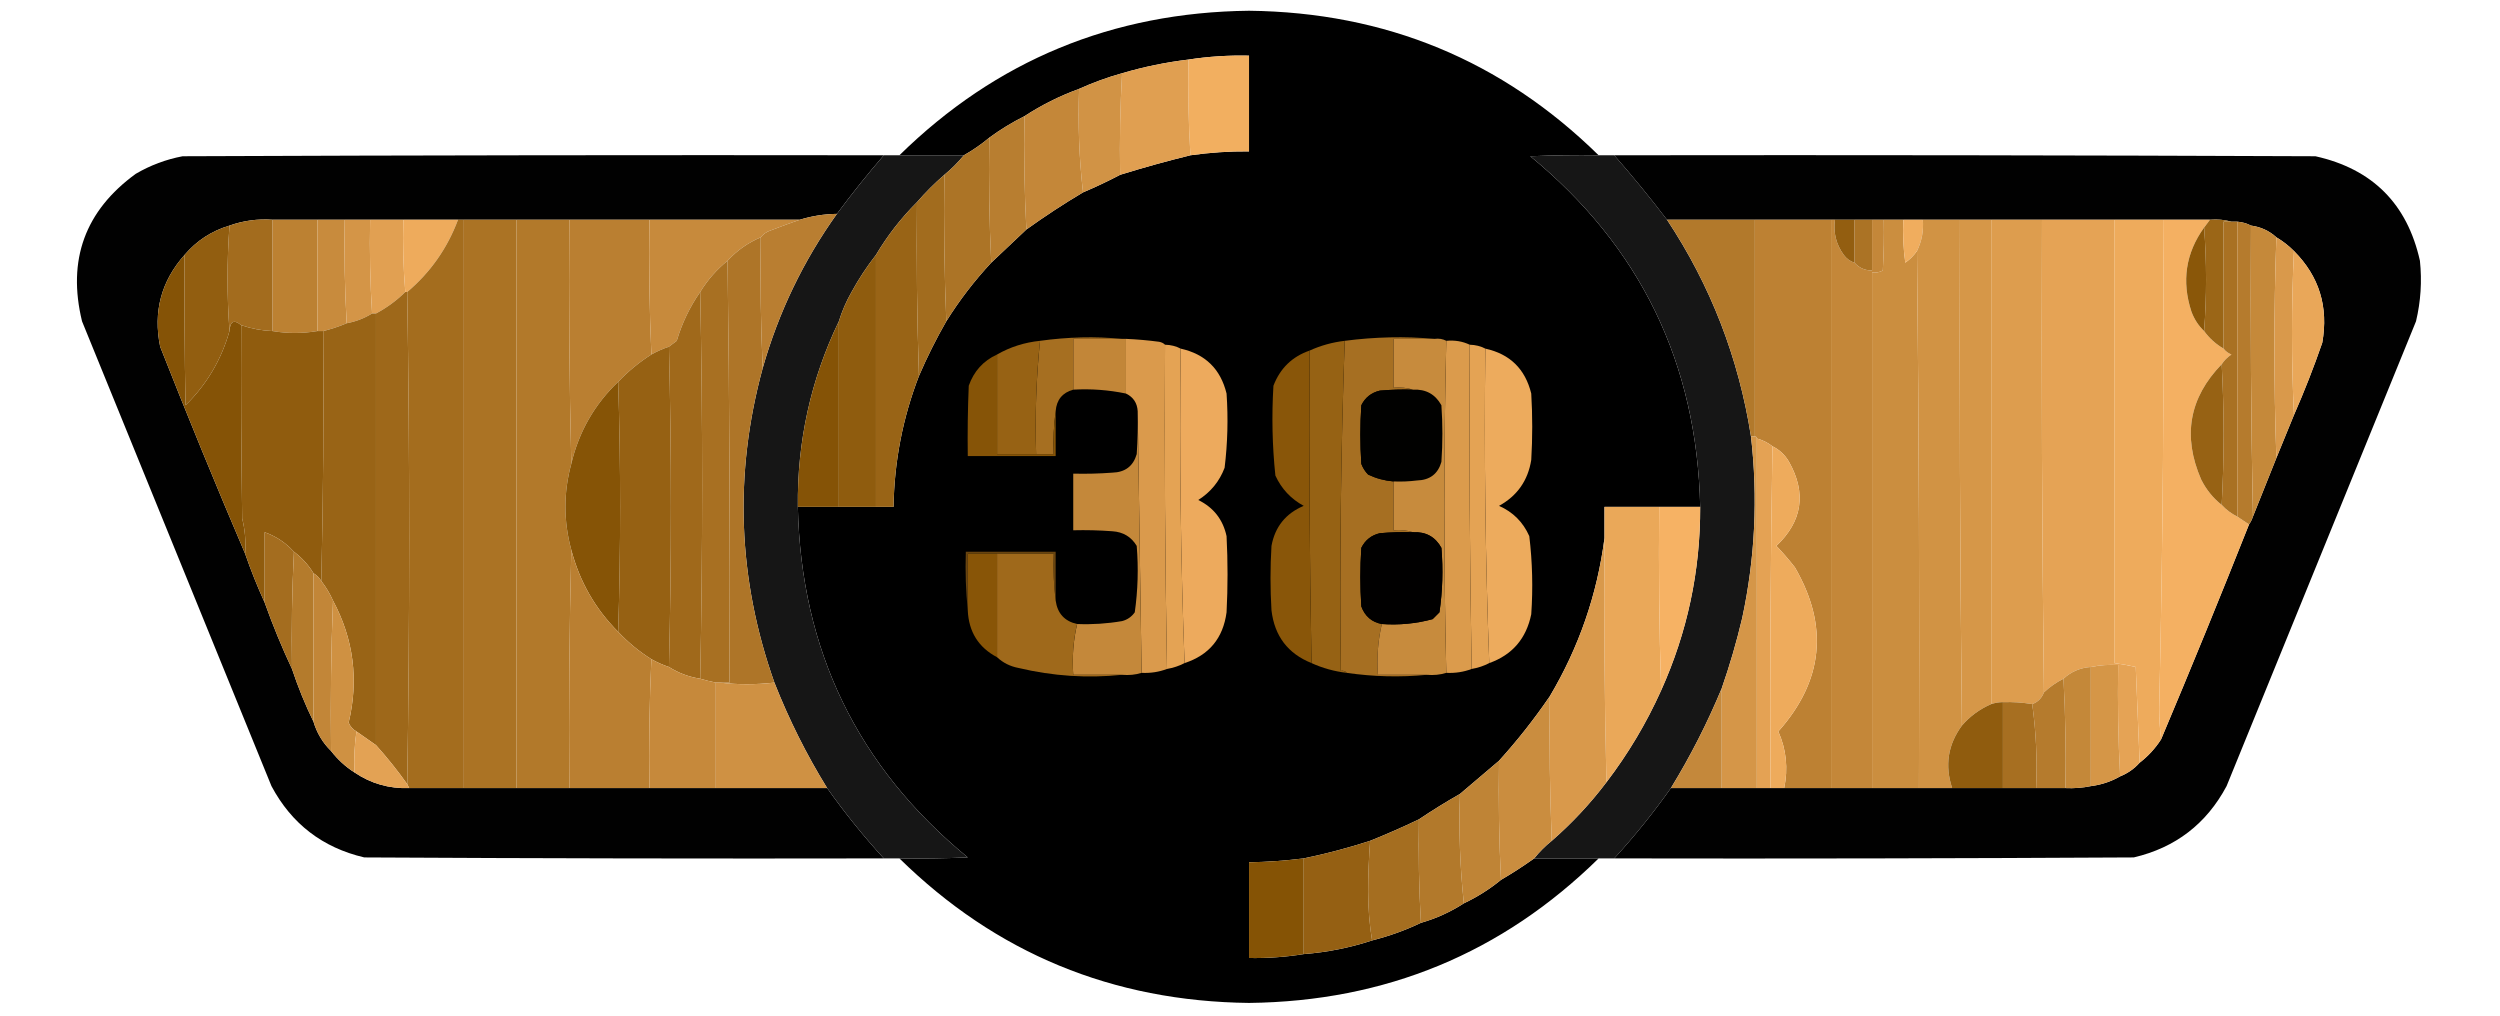 <?xml version="1.0" encoding="UTF-8"?>
<!DOCTYPE svg PUBLIC "-//W3C//DTD SVG 1.1//EN" "http://www.w3.org/Graphics/SVG/1.1/DTD/svg11.dtd">
<svg xmlns="http://www.w3.org/2000/svg" version="1.1" width="1280px" height="520px" style="shape-rendering:geometricPrecision; text-rendering:geometricPrecision; image-rendering:optimizeQuality; fill-rule:evenodd; clip-rule:evenodd" xmlns:xlink="http://www.w3.org/1999/xlink">
<g><path style="opacity:0.997" fill="#000000" d="M 818.5,79.5 C 806.829,79.334 795.162,79.5 783.5,80C 839.892,126.291 868.892,186.124 870.5,259.5C 863.5,259.5 856.5,259.5 849.5,259.5C 840.167,259.5 830.833,259.5 821.5,259.5C 821.5,264.833 821.5,270.167 821.5,275.5C 817.77,304.355 808.436,331.355 793.5,356.5C 785.626,368.05 776.96,379.05 767.5,389.5C 760.808,395.196 754.142,400.863 747.5,406.5C 740.324,410.586 733.324,414.919 726.5,419.5C 718.28,423.444 709.946,427.111 701.5,430.5C 690.335,434.125 679.002,437.125 667.5,439.5C 658.205,440.662 648.872,441.328 639.5,441.5C 639.5,457.833 639.5,474.167 639.5,490.5C 648.906,490.662 658.239,489.996 667.5,488.5C 679.567,487.553 691.234,485.22 702.5,481.5C 711.224,479.292 719.557,476.292 727.5,472.5C 735.367,470.231 742.701,466.898 749.5,462.5C 756.376,459.236 762.71,455.236 768.5,450.5C 774.337,447.082 780.004,443.416 785.5,439.5C 796.5,439.5 807.5,439.5 818.5,439.5C 769.05,488.035 709.383,512.701 639.5,513.5C 569.617,512.701 509.95,488.035 460.5,439.5C 472.171,439.667 483.838,439.5 495.5,439C 439.099,392.692 410.099,332.858 408.5,259.5C 415.5,259.5 422.5,259.5 429.5,259.5C 435.833,259.5 442.167,259.5 448.5,259.5C 451.5,259.5 454.5,259.5 457.5,259.5C 457.867,236.335 462.2,214.002 470.5,192.5C 474.639,182.888 479.306,173.554 484.5,164.5C 491.197,153.779 498.864,143.779 507.5,134.5C 513.474,128.861 519.474,123.195 525.5,117.5C 534.919,110.74 544.586,104.407 554.5,98.5C 561.024,95.737 567.357,92.737 573.5,89.5C 585.515,85.773 597.515,82.439 609.5,79.5C 619.437,78.087 629.437,77.421 639.5,77.5C 639.5,61.167 639.5,44.833 639.5,28.5C 629.097,28.258 618.764,28.925 608.5,30.5C 596.961,31.885 585.628,34.218 574.5,37.5C 566.946,39.613 559.613,42.279 552.5,45.5C 542.57,49.132 533.237,53.798 524.5,59.5C 518.194,62.654 512.194,66.32 506.5,70.5C 502.424,73.915 498.091,76.915 493.5,79.5C 482.5,79.5 471.5,79.5 460.5,79.5C 509.95,30.965 569.617,6.299 639.5,5.5C 709.383,6.299 769.05,30.965 818.5,79.5 Z"/></g>
<g><path style="opacity:1" fill="#f2af60" d="M 609.5,79.5 C 608.504,63.342 608.17,47.008 608.5,30.5C 618.764,28.925 629.097,28.258 639.5,28.5C 639.5,44.833 639.5,61.167 639.5,77.5C 629.437,77.421 619.437,78.087 609.5,79.5 Z"/></g>
<g><path style="opacity:1" fill="#e09f51" d="M 608.5,30.5 C 608.17,47.008 608.504,63.342 609.5,79.5C 597.515,82.439 585.515,85.773 573.5,89.5C 573.181,72.09 573.515,54.756 574.5,37.5C 585.628,34.218 596.961,31.885 608.5,30.5 Z"/></g>
<g><path style="opacity:1" fill="#d19345" d="M 574.5,37.5 C 573.515,54.756 573.181,72.09 573.5,89.5C 567.357,92.737 561.024,95.737 554.5,98.5C 552.514,81.198 551.847,63.532 552.5,45.5C 559.613,42.279 566.946,39.613 574.5,37.5 Z"/></g>
<g><path style="opacity:1" fill="#c48739" d="M 552.5,45.5 C 551.847,63.532 552.514,81.198 554.5,98.5C 544.586,104.407 534.919,110.74 525.5,117.5C 524.503,98.341 524.17,79.007 524.5,59.5C 533.237,53.798 542.57,49.132 552.5,45.5 Z"/></g>
<g><path style="opacity:1" fill="#b87e30" d="M 524.5,59.5 C 524.17,79.007 524.503,98.341 525.5,117.5C 519.474,123.195 513.474,128.861 507.5,134.5C 506.503,113.34 506.169,92.007 506.5,70.5C 512.194,66.32 518.194,62.654 524.5,59.5 Z"/></g>
<g><path style="opacity:0.994" fill="#000000" d="M 452.5,79.5 C 444.12,89.211 436.12,99.211 428.5,109.5C 422.014,109.598 415.68,110.598 409.5,112.5C 383.833,112.5 358.167,112.5 332.5,112.5C 318.833,112.5 305.167,112.5 291.5,112.5C 282.5,112.5 273.5,112.5 264.5,112.5C 255.5,112.5 246.5,112.5 237.5,112.5C 236.5,112.5 235.5,112.5 234.5,112.5C 225.167,112.5 215.833,112.5 206.5,112.5C 200.833,112.5 195.167,112.5 189.5,112.5C 185.167,112.5 180.833,112.5 176.5,112.5C 171.833,112.5 167.167,112.5 162.5,112.5C 154.833,112.5 147.167,112.5 139.5,112.5C 131.909,111.978 124.575,112.978 117.5,115.5C 108.321,118.251 100.655,123.251 94.5,130.5C 82.511,143.984 78.344,159.651 82,177.5C 96.038,213.135 110.538,248.468 125.5,283.5C 128.462,292.069 131.796,300.402 135.5,308.5C 139.654,320.129 144.321,331.463 149.5,342.5C 152.6,351.817 156.267,360.817 160.5,369.5C 162.246,375.338 165.246,380.338 169.5,384.5C 172.874,388.876 176.874,392.542 181.5,395.5C 189.922,401.194 199.255,403.861 209.5,403.5C 218.833,403.5 228.167,403.5 237.5,403.5C 246.5,403.5 255.5,403.5 264.5,403.5C 273.5,403.5 282.5,403.5 291.5,403.5C 305.167,403.5 318.833,403.5 332.5,403.5C 343.833,403.5 355.167,403.5 366.5,403.5C 385.5,403.5 404.5,403.5 423.5,403.5C 432.378,416.054 442.044,428.054 452.5,439.5C 363.833,439.667 275.166,439.5 186.5,439C 165.156,433.987 149.322,421.821 139,402.5C 106.667,323.167 74.333,243.833 42,164.5C 34.36,133.077 43.527,107.91 69.5,89C 76.984,84.616 84.984,81.616 93.5,80C 213.166,79.5 332.833,79.333 452.5,79.5 Z"/></g>
<g><path style="opacity:1" fill="#161616" d="M 452.5,79.5 C 455.167,79.5 457.833,79.5 460.5,79.5C 471.5,79.5 482.5,79.5 493.5,79.5C 490.473,83.194 487.14,86.527 483.5,89.5C 478.5,93.833 473.833,98.5 469.5,103.5C 461.361,111.636 454.361,120.636 448.5,130.5C 443.86,136.426 439.693,142.759 436,149.5C 433.265,154.299 431.098,159.299 429.5,164.5C 415.115,194.389 408.115,226.056 408.5,259.5C 410.099,332.858 439.099,392.692 495.5,439C 483.838,439.5 472.171,439.667 460.5,439.5C 457.833,439.5 455.167,439.5 452.5,439.5C 442.044,428.054 432.378,416.054 423.5,403.5C 412.932,386.363 403.932,368.363 396.5,349.5C 377.698,296.44 375.698,242.773 390.5,188.5C 398.643,159.884 411.309,133.551 428.5,109.5C 436.12,99.211 444.12,89.211 452.5,79.5 Z"/></g>
<g><path style="opacity:1" fill="#161616" d="M 818.5,79.5 C 821.167,79.5 823.833,79.5 826.5,79.5C 835.908,90.234 844.908,101.234 853.5,112.5C 875.881,146.296 890.214,183.296 896.5,223.5C 900.103,254.752 898.603,285.752 892,316.5C 889.118,328.7 885.618,340.7 881.5,352.5C 874.16,370.179 865.494,387.179 855.5,403.5C 846.622,416.054 836.956,428.054 826.5,439.5C 823.833,439.5 821.167,439.5 818.5,439.5C 807.5,439.5 796.5,439.5 785.5,439.5C 788.194,436.14 791.194,433.14 794.5,430.5C 804.906,421.43 814.239,411.43 822.5,400.5C 833.622,385.926 842.956,370.259 850.5,353.5C 863.93,323.688 870.597,292.354 870.5,259.5C 868.892,186.124 839.892,126.291 783.5,80C 795.162,79.5 806.829,79.334 818.5,79.5 Z"/></g>
<g><path style="opacity:0.994" fill="#000000" d="M 826.5,79.5 C 946.167,79.333 1065.83,79.5 1185.5,80C 1214.67,86.5 1232.5,104.333 1239,133.5C 1240.1,143.975 1239.43,154.308 1237,164.5C 1204.67,243.833 1172.33,323.167 1140,402.5C 1129.68,421.821 1113.84,433.987 1092.5,439C 1003.83,439.5 915.167,439.667 826.5,439.5C 836.956,428.054 846.622,416.054 855.5,403.5C 864.167,403.5 872.833,403.5 881.5,403.5C 887.5,403.5 893.5,403.5 899.5,403.5C 901.833,403.5 904.167,403.5 906.5,403.5C 908.833,403.5 911.167,403.5 913.5,403.5C 921.5,403.5 929.5,403.5 937.5,403.5C 944.5,403.5 951.5,403.5 958.5,403.5C 966.5,403.5 974.5,403.5 982.5,403.5C 988.167,403.5 993.833,403.5 999.5,403.5C 1008.17,403.5 1016.83,403.5 1025.5,403.5C 1031.17,403.5 1036.83,403.5 1042.5,403.5C 1047.5,403.5 1052.5,403.5 1057.5,403.5C 1061.9,403.706 1066.23,403.373 1070.5,402.5C 1075.92,401.804 1080.92,400.137 1085.5,397.5C 1089.39,395.938 1092.73,393.605 1095.5,390.5C 1099.88,387.126 1103.54,383.126 1106.5,378.5C 1121.89,341.999 1136.89,305.333 1151.5,268.5C 1152.34,267.329 1153.01,265.995 1153.5,264.5C 1157.5,254.504 1161.5,244.504 1165.5,234.5C 1168.5,227.167 1171.5,219.833 1174.5,212.5C 1179.82,200.393 1184.65,188.06 1189,175.5C 1192.27,157.153 1187.44,141.486 1174.5,128.5C 1171.79,125.791 1168.79,123.458 1165.5,121.5C 1161.86,118.18 1157.52,116.18 1152.5,115.5C 1150.4,114.388 1148.07,113.721 1145.5,113.5C 1144.5,113.5 1143.5,113.5 1142.5,113.5C 1139.04,112.518 1135.37,112.185 1131.5,112.5C 1123.5,112.5 1115.5,112.5 1107.5,112.5C 1099.17,112.5 1090.83,112.5 1082.5,112.5C 1070.17,112.5 1057.83,112.5 1045.5,112.5C 1036.83,112.5 1028.17,112.5 1019.5,112.5C 1014.17,112.5 1008.83,112.5 1003.5,112.5C 997.167,112.5 990.833,112.5 984.5,112.5C 981.167,112.5 977.833,112.5 974.5,112.5C 971.167,112.5 967.833,112.5 964.5,112.5C 962.5,112.5 960.5,112.5 958.5,112.5C 955.5,112.5 952.5,112.5 949.5,112.5C 946.167,112.5 942.833,112.5 939.5,112.5C 938.833,112.5 938.167,112.5 937.5,112.5C 924.5,112.5 911.5,112.5 898.5,112.5C 883.5,112.5 868.5,112.5 853.5,112.5C 844.908,101.234 835.908,90.234 826.5,79.5 Z"/></g>
<g><path style="opacity:1" fill="#ac7426" d="M 506.5,70.5 C 506.169,92.007 506.503,113.34 507.5,134.5C 498.864,143.779 491.197,153.779 484.5,164.5C 483.502,139.672 483.169,114.672 483.5,89.5C 487.14,86.527 490.473,83.194 493.5,79.5C 498.091,76.915 502.424,73.915 506.5,70.5 Z"/></g>
<g><path style="opacity:1" fill="#a26c1e" d="M 483.5,89.5 C 483.169,114.672 483.502,139.672 484.5,164.5C 479.306,173.554 474.639,182.888 470.5,192.5C 469.502,163.005 469.169,133.338 469.5,103.5C 473.833,98.5 478.5,93.833 483.5,89.5 Z"/></g>
<g><path style="opacity:1" fill="#bc8132" d="M 139.5,112.5 C 147.167,112.5 154.833,112.5 162.5,112.5C 162.5,131.5 162.5,150.5 162.5,169.5C 154.803,170.803 147.136,170.803 139.5,169.5C 139.5,150.5 139.5,131.5 139.5,112.5 Z"/></g>
<g><path style="opacity:1" fill="#c88b3d" d="M 162.5,112.5 C 167.167,112.5 171.833,112.5 176.5,112.5C 176.17,130.341 176.503,148.008 177.5,165.5C 173.697,167.125 169.697,168.458 165.5,169.5C 164.5,169.5 163.5,169.5 162.5,169.5C 162.5,150.5 162.5,131.5 162.5,112.5 Z"/></g>
<g><path style="opacity:1" fill="#d49547" d="M 176.5,112.5 C 180.833,112.5 185.167,112.5 189.5,112.5C 189.17,128.675 189.504,144.675 190.5,160.5C 186.541,162.973 182.207,164.64 177.5,165.5C 176.503,148.008 176.17,130.341 176.5,112.5 Z"/></g>
<g><path style="opacity:1" fill="#e1a052" d="M 189.5,112.5 C 195.167,112.5 200.833,112.5 206.5,112.5C 206.171,125.011 206.505,137.345 207.5,149.5C 203.033,153.9 198.033,157.566 192.5,160.5C 191.833,160.5 191.167,160.5 190.5,160.5C 189.504,144.675 189.17,128.675 189.5,112.5 Z"/></g>
<g><path style="opacity:1" fill="#eeab5c" d="M 206.5,112.5 C 215.833,112.5 225.167,112.5 234.5,112.5C 229.028,127.122 220.361,139.456 208.5,149.5C 208.167,149.5 207.833,149.5 207.5,149.5C 206.505,137.345 206.171,125.011 206.5,112.5 Z"/></g>
<g><path style="opacity:1" fill="#ab7324" d="M 237.5,112.5 C 246.5,112.5 255.5,112.5 264.5,112.5C 264.5,209.5 264.5,306.5 264.5,403.5C 255.5,403.5 246.5,403.5 237.5,403.5C 237.5,306.5 237.5,209.5 237.5,112.5 Z"/></g>
<g><path style="opacity:1" fill="#b2792a" d="M 264.5,112.5 C 273.5,112.5 282.5,112.5 291.5,112.5C 291.168,154.337 291.501,196.003 292.5,237.5C 288.503,252.14 288.503,266.806 292.5,281.5C 291.501,321.997 291.168,362.663 291.5,403.5C 282.5,403.5 273.5,403.5 264.5,403.5C 264.5,306.5 264.5,209.5 264.5,112.5 Z"/></g>
<g><path style="opacity:1" fill="#ba7f31" d="M 291.5,112.5 C 305.167,112.5 318.833,112.5 332.5,112.5C 332.169,135.673 332.502,158.673 333.5,181.5C 327.281,185.45 321.614,190.117 316.5,195.5C 304.398,207.025 296.398,221.025 292.5,237.5C 291.501,196.003 291.168,154.337 291.5,112.5 Z"/></g>
<g><path style="opacity:1" fill="#c78a3c" d="M 332.5,112.5 C 358.167,112.5 383.833,112.5 409.5,112.5C 404.587,114.197 399.587,116.031 394.5,118C 392.416,118.697 390.749,119.864 389.5,121.5C 382.948,124.273 377.281,128.273 372.5,133.5C 366.9,138.044 362.234,143.377 358.5,149.5C 353.183,157.136 349.183,165.469 346.5,174.5C 345.099,175.521 343.765,176.521 342.5,177.5C 339.352,178.576 336.352,179.909 333.5,181.5C 332.502,158.673 332.169,135.673 332.5,112.5 Z"/></g>
<g><path style="opacity:1" fill="#b2792b" d="M 853.5,112.5 C 868.5,112.5 883.5,112.5 898.5,112.5C 898.5,149.5 898.5,186.5 898.5,223.5C 897.833,223.5 897.167,223.5 896.5,223.5C 890.214,183.296 875.881,146.296 853.5,112.5 Z"/></g>
<g><path style="opacity:1" fill="#bd8133" d="M 898.5,112.5 C 911.5,112.5 924.5,112.5 937.5,112.5C 937.5,209.5 937.5,306.5 937.5,403.5C 929.5,403.5 921.5,403.5 913.5,403.5C 915.602,393.477 914.602,383.81 910.5,374.5C 933.576,348.56 936.409,320.56 919,290.5C 916.02,286.686 912.854,283.019 909.5,279.5C 922.816,266.863 924.983,252.53 916,236.5C 913.953,232.952 911.12,230.285 907.5,228.5C 905.151,226.659 902.485,225.326 899.5,224.5C 899.5,223.833 899.167,223.5 898.5,223.5C 898.5,186.5 898.5,149.5 898.5,112.5 Z"/></g>
<g><path style="opacity:1" fill="#cb8e3f" d="M 964.5,112.5 C 967.833,112.5 971.167,112.5 974.5,112.5C 974.169,119.863 974.503,127.197 975.5,134.5C 977.882,132.785 979.882,130.785 981.5,128.5C 982.499,219.998 982.833,311.665 982.5,403.5C 974.5,403.5 966.5,403.5 958.5,403.5C 958.5,315.5 958.5,227.5 958.5,139.5C 960.467,139.739 962.301,139.406 964,138.5C 964.5,129.84 964.666,121.173 964.5,112.5 Z"/></g>
<g><path style="opacity:1" fill="#f0ad5e" d="M 974.5,112.5 C 977.833,112.5 981.167,112.5 984.5,112.5C 984.949,118.153 983.949,123.487 981.5,128.5C 979.882,130.785 977.882,132.785 975.5,134.5C 974.503,127.197 974.169,119.863 974.5,112.5 Z"/></g>
<g><path style="opacity:1" fill="#d19344" d="M 984.5,112.5 C 990.833,112.5 997.167,112.5 1003.5,112.5C 1003.17,199.002 1003.5,285.335 1004.5,371.5C 997.338,381.25 995.671,391.917 999.5,403.5C 993.833,403.5 988.167,403.5 982.5,403.5C 982.833,311.665 982.499,219.998 981.5,128.5C 983.949,123.487 984.949,118.153 984.5,112.5 Z"/></g>
<g><path style="opacity:1" fill="#d69748" d="M 1003.5,112.5 C 1008.83,112.5 1014.17,112.5 1019.5,112.5C 1019.5,195.167 1019.5,277.833 1019.5,360.5C 1013.63,363.04 1008.63,366.707 1004.5,371.5C 1003.5,285.335 1003.17,199.002 1003.5,112.5 Z"/></g>
<g><path style="opacity:1" fill="#dd9d4e" d="M 1019.5,112.5 C 1028.17,112.5 1036.83,112.5 1045.5,112.5C 1045.17,193.335 1045.5,274.002 1046.5,354.5C 1045.38,357.438 1043.38,359.438 1040.5,360.5C 1035.55,359.671 1030.55,359.337 1025.5,359.5C 1023.44,359.517 1021.44,359.85 1019.5,360.5C 1019.5,277.833 1019.5,195.167 1019.5,112.5 Z"/></g>
<g><path style="opacity:1" fill="#e5a355" d="M 1045.5,112.5 C 1057.83,112.5 1070.17,112.5 1082.5,112.5C 1082.5,188.167 1082.5,263.833 1082.5,339.5C 1086.2,339.981 1089.87,340.648 1093.5,341.5C 1094.17,357.995 1094.83,374.328 1095.5,390.5C 1092.73,393.605 1089.39,395.938 1085.5,397.5C 1084.5,378.674 1084.17,359.674 1084.5,340.5C 1079.74,340.226 1075.07,340.559 1070.5,341.5C 1065.06,341.89 1060.4,343.89 1056.5,347.5C 1052.85,349.331 1049.51,351.664 1046.5,354.5C 1045.5,274.002 1045.17,193.335 1045.5,112.5 Z"/></g>
<g><path style="opacity:1" fill="#eeab5c" d="M 1082.5,112.5 C 1090.83,112.5 1099.17,112.5 1107.5,112.5C 1108.08,195.85 1107.41,279.183 1105.5,362.5C 1105.5,368.011 1105.83,373.344 1106.5,378.5C 1103.54,383.126 1099.88,387.126 1095.5,390.5C 1094.83,374.328 1094.17,357.995 1093.5,341.5C 1089.87,340.648 1086.2,339.981 1082.5,339.5C 1082.5,263.833 1082.5,188.167 1082.5,112.5 Z"/></g>
<g><path style="opacity:1" fill="#f4b062" d="M 1107.5,112.5 C 1115.5,112.5 1123.5,112.5 1131.5,112.5C 1130.5,113.833 1129.5,115.167 1128.5,116.5C 1119.08,129.623 1116.92,143.957 1122,159.5C 1123.44,163.411 1125.61,166.744 1128.5,169.5C 1131.23,173.234 1134.56,176.234 1138.5,178.5C 1139.48,179.85 1140.82,180.85 1142.5,181.5C 1140.48,182.855 1138.81,184.521 1137.5,186.5C 1120.86,203.638 1117.36,223.305 1127,245.5C 1129.56,250.636 1133.06,254.969 1137.5,258.5C 1139.8,260.984 1142.47,262.984 1145.5,264.5C 1147.5,265.833 1149.5,267.167 1151.5,268.5C 1136.89,305.333 1121.89,341.999 1106.5,378.5C 1105.83,373.344 1105.5,368.011 1105.5,362.5C 1107.41,279.183 1108.08,195.85 1107.5,112.5 Z"/></g>
<g><path style="opacity:1" fill="#9b6617" d="M 1131.5,112.5 C 1135.37,112.185 1139.04,112.518 1142.5,113.5C 1141.17,113.5 1139.83,113.5 1138.5,113.5C 1138.5,135.167 1138.5,156.833 1138.5,178.5C 1134.56,176.234 1131.23,173.234 1128.5,169.5C 1129.83,151.833 1129.83,134.167 1128.5,116.5C 1129.5,115.167 1130.5,113.833 1131.5,112.5 Z"/></g>
<g><path style="opacity:1" fill="#996416" d="M 469.5,103.5 C 469.169,133.338 469.502,163.005 470.5,192.5C 462.2,214.002 457.867,236.335 457.5,259.5C 454.5,259.5 451.5,259.5 448.5,259.5C 448.5,216.5 448.5,173.5 448.5,130.5C 454.361,120.636 461.361,111.636 469.5,103.5 Z"/></g>
<g><path style="opacity:1" fill="#a97123" d="M 1142.5,113.5 C 1143.5,113.5 1144.5,113.5 1145.5,113.5C 1145.5,163.833 1145.5,214.167 1145.5,264.5C 1142.47,262.984 1139.8,260.984 1137.5,258.5C 1138.83,234.5 1138.83,210.5 1137.5,186.5C 1138.81,184.521 1140.48,182.855 1142.5,181.5C 1140.82,180.85 1139.48,179.85 1138.5,178.5C 1138.5,156.833 1138.5,135.167 1138.5,113.5C 1139.83,113.5 1141.17,113.5 1142.5,113.5 Z"/></g>
<g><path style="opacity:1" fill="#a36c1e" d="M 139.5,112.5 C 139.5,131.5 139.5,150.5 139.5,169.5C 134.01,169.268 128.676,168.268 123.5,166.5C 119.796,163.438 117.796,164.438 117.5,169.5C 116.176,151.598 116.176,133.598 117.5,115.5C 124.575,112.978 131.909,111.978 139.5,112.5 Z"/></g>
<g><path style="opacity:1" fill="#b57b2d" d="M 1145.5,113.5 C 1148.07,113.721 1150.4,114.388 1152.5,115.5C 1152.17,165.336 1152.5,215.003 1153.5,264.5C 1153.01,265.995 1152.34,267.329 1151.5,268.5C 1149.5,267.167 1147.5,265.833 1145.5,264.5C 1145.5,214.167 1145.5,163.833 1145.5,113.5 Z"/></g>
<g><path style="opacity:1" fill="#b97e31" d="M 428.5,109.5 C 411.309,133.551 398.643,159.884 390.5,188.5C 389.503,166.34 389.169,144.006 389.5,121.5C 390.749,119.864 392.416,118.697 394.5,118C 399.587,116.031 404.587,114.197 409.5,112.5C 415.68,110.598 422.014,109.598 428.5,109.5 Z"/></g>
<g><path style="opacity:1" fill="#c5893a" d="M 1152.5,115.5 C 1157.52,116.18 1161.86,118.18 1165.5,121.5C 1164.17,159.167 1164.17,196.833 1165.5,234.5C 1161.5,244.504 1157.5,254.504 1153.5,264.5C 1152.5,215.003 1152.17,165.336 1152.5,115.5 Z"/></g>
<g><path style="opacity:1" fill="#925e10" d="M 117.5,115.5 C 116.176,133.598 116.176,151.598 117.5,169.5C 113.325,184.192 105.825,196.858 95,207.5C 94.5,181.835 94.333,156.169 94.5,130.5C 100.655,123.251 108.321,118.251 117.5,115.5 Z"/></g>
<g><path style="opacity:1" fill="#d9994b" d="M 1165.5,121.5 C 1168.79,123.458 1171.79,125.791 1174.5,128.5C 1173.17,156.5 1173.17,184.5 1174.5,212.5C 1171.5,219.833 1168.5,227.167 1165.5,234.5C 1164.17,196.833 1164.17,159.167 1165.5,121.5 Z"/></g>
<g><path style="opacity:1" fill="#8a5709" d="M 1128.5,116.5 C 1129.83,134.167 1129.83,151.833 1128.5,169.5C 1125.61,166.744 1123.44,163.411 1122,159.5C 1116.92,143.957 1119.08,129.623 1128.5,116.5 Z"/></g>
<g><path style="opacity:1" fill="#c48739" d="M 937.5,112.5 C 938.167,112.5 938.833,112.5 939.5,112.5C 938.593,119.11 940.093,125.11 944,130.5C 945.451,132.464 947.284,133.797 949.5,134.5C 951.835,137.165 954.835,138.498 958.5,138.5C 958.5,129.833 958.5,121.167 958.5,112.5C 960.5,112.5 962.5,112.5 964.5,112.5C 964.666,121.173 964.5,129.84 964,138.5C 962.301,139.406 960.467,139.739 958.5,139.5C 958.5,227.5 958.5,315.5 958.5,403.5C 951.5,403.5 944.5,403.5 937.5,403.5C 937.5,306.5 937.5,209.5 937.5,112.5 Z"/></g>
<g><path style="opacity:1" fill="#ab7325" d="M 949.5,112.5 C 952.5,112.5 955.5,112.5 958.5,112.5C 958.5,121.167 958.5,129.833 958.5,138.5C 954.835,138.498 951.835,137.165 949.5,134.5C 949.5,127.167 949.5,119.833 949.5,112.5 Z"/></g>
<g><path style="opacity:1" fill="#935e10" d="M 939.5,112.5 C 942.833,112.5 946.167,112.5 949.5,112.5C 949.5,119.833 949.5,127.167 949.5,134.5C 947.284,133.797 945.451,132.464 944,130.5C 940.093,125.11 938.593,119.11 939.5,112.5 Z"/></g>
<g><path style="opacity:1" fill="#ae7528" d="M 389.5,121.5 C 389.169,144.006 389.503,166.34 390.5,188.5C 375.698,242.773 377.698,296.44 396.5,349.5C 387.007,350.583 377.673,350.583 368.5,349.5C 370.167,349.5 371.833,349.5 373.5,349.5C 373.833,277.331 373.499,205.331 372.5,133.5C 377.281,128.273 382.948,124.273 389.5,121.5 Z"/></g>
<g><path style="opacity:1" fill="#a46d1e" d="M 234.5,112.5 C 235.5,112.5 236.5,112.5 237.5,112.5C 237.5,209.5 237.5,306.5 237.5,403.5C 228.167,403.5 218.833,403.5 209.5,403.5C 209.167,402.833 208.833,402.167 208.5,401.5C 209.833,317.5 209.833,233.5 208.5,149.5C 220.361,139.456 229.028,127.122 234.5,112.5 Z"/></g>
<g><path style="opacity:1" fill="#e9a759" d="M 1174.5,128.5 C 1187.44,141.486 1192.27,157.153 1189,175.5C 1184.65,188.06 1179.82,200.393 1174.5,212.5C 1173.17,184.5 1173.17,156.5 1174.5,128.5 Z"/></g>
<g><path style="opacity:1" fill="#a87022" d="M 372.5,133.5 C 373.499,205.331 373.833,277.331 373.5,349.5C 371.833,349.5 370.167,349.5 368.5,349.5C 367.833,349.5 367.167,349.5 366.5,349.5C 363.72,348.922 361.053,348.255 358.5,347.5C 359.833,281.5 359.833,215.5 358.5,149.5C 362.234,143.377 366.9,138.044 372.5,133.5 Z"/></g>
<g><path style="opacity:1" fill="#8f5c0e" d="M 448.5,130.5 C 448.5,173.5 448.5,216.5 448.5,259.5C 442.167,259.5 435.833,259.5 429.5,259.5C 429.5,227.833 429.5,196.167 429.5,164.5C 431.098,159.299 433.265,154.299 436,149.5C 439.693,142.759 443.86,136.426 448.5,130.5 Z"/></g>
<g><path style="opacity:1" fill="#9e681a" d="M 207.5,149.5 C 207.833,149.5 208.167,149.5 208.5,149.5C 209.833,233.5 209.833,317.5 208.5,401.5C 203.577,394.569 198.244,387.903 192.5,381.5C 192.5,307.833 192.5,234.167 192.5,160.5C 198.033,157.566 203.033,153.9 207.5,149.5 Z"/></g>
<g><path style="opacity:1" fill="#996416" d="M 190.5,160.5 C 191.167,160.5 191.833,160.5 192.5,160.5C 192.5,234.167 192.5,307.833 192.5,381.5C 189.167,379.167 185.833,376.833 182.5,374.5C 180.677,373.507 179.344,372.007 178.5,370C 183.747,348.146 181.081,327.313 170.5,307.5C 168.898,303.905 166.898,300.571 164.5,297.5C 165.499,255.003 165.832,212.337 165.5,169.5C 169.697,168.458 173.697,167.125 177.5,165.5C 182.207,164.64 186.541,162.973 190.5,160.5 Z"/></g>
<g><path style="opacity:1" fill="#a0691b" d="M 358.5,149.5 C 359.833,215.5 359.833,281.5 358.5,347.5C 352.681,346.582 347.347,344.582 342.5,341.5C 343.833,286.833 343.833,232.167 342.5,177.5C 343.765,176.521 345.099,175.521 346.5,174.5C 349.183,165.469 353.183,157.136 358.5,149.5 Z"/></g>
<g><path style="opacity:1" fill="#905c0e" d="M 123.5,166.5 C 128.676,168.268 134.01,169.268 139.5,169.5C 147.136,170.803 154.803,170.803 162.5,169.5C 163.5,169.5 164.5,169.5 165.5,169.5C 165.832,212.337 165.499,255.003 164.5,297.5C 163.5,295.833 162.167,294.5 160.5,293.5C 157.899,289.229 154.566,285.563 150.5,282.5C 146.323,277.913 141.323,274.58 135.5,272.5C 135.5,284.5 135.5,296.5 135.5,308.5C 131.796,300.402 128.462,292.069 125.5,283.5C 125.953,277.317 125.453,271.317 124,265.5C 123.5,232.502 123.333,199.502 123.5,166.5 Z"/></g>
<g><path style="opacity:1" fill="#855306" d="M 429.5,164.5 C 429.5,196.167 429.5,227.833 429.5,259.5C 422.5,259.5 415.5,259.5 408.5,259.5C 408.115,226.056 415.115,194.389 429.5,164.5 Z"/></g>
<g><path style="opacity:1" fill="#c28638" d="M 574.5,173.5 C 575.167,173.5 575.833,173.5 576.5,173.5C 576.5,182.833 576.5,192.167 576.5,201.5C 567.639,199.656 558.639,198.99 549.5,199.5C 549.5,190.833 549.5,182.167 549.5,173.5C 557.833,173.5 566.167,173.5 574.5,173.5 Z"/></g>
<g><path style="opacity:1" fill="#a66f21" d="M 574.5,173.5 C 566.167,173.5 557.833,173.5 549.5,173.5C 549.5,182.167 549.5,190.833 549.5,199.5C 543.961,201.043 540.961,204.71 540.5,210.5C 539.508,217.648 539.175,224.981 539.5,232.5C 536.5,232.5 533.5,232.5 530.5,232.5C 529.865,212.932 530.532,193.599 532.5,174.5C 546.599,172.532 560.599,172.198 574.5,173.5 Z"/></g>
<g><path style="opacity:1" fill="#a66f22" d="M 734.5,173.5 C 727.5,173.5 720.5,173.5 713.5,173.5C 713.5,181.833 713.5,190.167 713.5,198.5C 717.042,198.187 720.375,198.521 723.5,199.5C 717.824,199.334 712.157,199.501 706.5,200C 702.157,201.01 698.99,203.51 697,207.5C 696.333,217.5 696.333,227.5 697,237.5C 697.792,239.587 698.959,241.421 700.5,243C 704.618,244.946 708.951,246.113 713.5,246.5C 713.5,254.833 713.5,263.167 713.5,271.5C 717.042,271.187 720.375,271.521 723.5,272.5C 717.824,272.334 712.157,272.501 706.5,273C 702.157,274.01 698.99,276.51 697,280.5C 696.333,290.5 696.333,300.5 697,310.5C 698.859,315.533 702.359,318.533 707.5,319.5C 705.53,327.769 704.864,336.435 705.5,345.5C 713.833,345.5 722.167,345.5 730.5,345.5C 716.941,346.827 703.275,346.494 689.5,344.5C 688.791,343.596 687.791,343.263 686.5,343.5C 685.844,286.951 686.511,230.618 688.5,174.5C 703.933,172.485 719.266,172.151 734.5,173.5 Z"/></g>
<g><path style="opacity:1" fill="#da9a4c" d="M 576.5,173.5 C 582.184,173.743 587.851,174.243 593.5,175C 594.737,175.232 595.737,175.732 596.5,176.5C 596.168,232.003 596.501,287.336 597.5,342.5C 593.433,344.054 589.1,344.72 584.5,344.5C 583.833,299.833 583.167,255.167 582.5,210.5C 582.241,206.309 580.241,203.309 576.5,201.5C 576.5,192.167 576.5,182.833 576.5,173.5 Z"/></g>
<g><path style="opacity:1" fill="#db9b4c" d="M 740.5,174.5 C 744.817,174.083 748.817,174.75 752.5,176.5C 752.168,232.003 752.501,287.336 753.5,342.5C 749.433,344.054 745.1,344.72 740.5,344.5C 739.167,287.833 739.167,231.167 740.5,174.5 Z"/></g>
<g><path style="opacity:1" fill="#976214" d="M 532.5,174.5 C 530.532,193.599 529.865,212.932 530.5,232.5C 523.833,232.5 517.167,232.5 510.5,232.5C 510.5,215.5 510.5,198.5 510.5,181.5C 517.245,177.641 524.578,175.307 532.5,174.5 Z"/></g>
<g><path style="opacity:1" fill="#e4a354" d="M 596.5,176.5 C 599.428,176.565 602.095,177.232 604.5,178.5C 603.838,232.51 604.504,286.177 606.5,339.5C 603.746,340.946 600.746,341.946 597.5,342.5C 596.501,287.336 596.168,232.003 596.5,176.5 Z"/></g>
<g><path style="opacity:1" fill="#e4a354" d="M 752.5,176.5 C 755.428,176.565 758.095,177.232 760.5,178.5C 759.838,232.51 760.504,286.177 762.5,339.5C 759.746,340.946 756.746,341.946 753.5,342.5C 752.501,287.336 752.168,232.003 752.5,176.5 Z"/></g>
<g><path style="opacity:1" fill="#966214" d="M 688.5,174.5 C 686.511,230.618 685.844,286.951 686.5,343.5C 687.791,343.263 688.791,343.596 689.5,344.5C 683.142,343.747 677.142,342.08 671.5,339.5C 670.505,286.238 670.171,232.905 670.5,179.5C 676.212,176.904 682.212,175.238 688.5,174.5 Z"/></g>
<g><path style="opacity:1" fill="#966113" d="M 342.5,177.5 C 343.833,232.167 343.833,286.833 342.5,341.5C 339.378,340.439 336.378,339.105 333.5,337.5C 327.251,333.589 321.585,328.922 316.5,323.5C 317.833,280.833 317.833,238.167 316.5,195.5C 321.614,190.117 327.281,185.45 333.5,181.5C 336.352,179.909 339.352,178.576 342.5,177.5 Z"/></g>
<g><path style="opacity:1" fill="#edaa5d" d="M 604.5,178.5 C 617.109,181.275 624.942,188.942 628,201.5C 628.874,214.209 628.54,226.876 627,239.5C 624.359,246.479 619.859,251.979 613.5,256C 621.318,259.819 626.152,265.986 628,274.5C 628.667,287.5 628.667,300.5 628,313.5C 626.231,326.742 619.064,335.409 606.5,339.5C 604.504,286.177 603.838,232.51 604.5,178.5 Z"/></g>
<g><path style="opacity:1" fill="#895609" d="M 670.5,179.5 C 670.171,232.905 670.505,286.238 671.5,339.5C 659.388,334.649 652.555,325.649 651,312.5C 650.333,301.5 650.333,290.5 651,279.5C 652.795,269.703 658.295,262.87 667.5,259C 660.945,255.445 656.112,250.279 653,243.5C 651.398,228.221 651.065,212.888 652,197.5C 655.41,188.589 661.576,182.589 670.5,179.5 Z"/></g>
<g><path style="opacity:1" fill="#edab5d" d="M 760.5,178.5 C 773.082,181.248 780.916,188.915 784,201.5C 784.667,212.833 784.667,224.167 784,235.5C 782.317,246.039 776.817,253.872 767.5,259C 774.667,262.167 779.833,267.333 783,274.5C 784.591,287.777 784.924,301.11 784,314.5C 781.465,326.951 774.299,335.284 762.5,339.5C 760.504,286.177 759.838,232.51 760.5,178.5 Z"/></g>
<g><path style="opacity:1" fill="#865407" d="M 510.5,181.5 C 510.5,198.5 510.5,215.5 510.5,232.5C 517.167,232.5 523.833,232.5 530.5,232.5C 533.5,232.5 536.5,232.5 539.5,232.5C 539.175,224.981 539.508,217.648 540.5,210.5C 540.5,218.167 540.5,225.833 540.5,233.5C 525.5,233.5 510.5,233.5 495.5,233.5C 495.333,221.495 495.5,209.495 496,197.5C 498.62,190.052 503.453,184.719 510.5,181.5 Z"/></g>
<g><path style="opacity:1" fill="#855306" d="M 94.5,130.5 C 94.333,156.169 94.5,181.835 95,207.5C 105.825,196.858 113.325,184.192 117.5,169.5C 117.796,164.438 119.796,163.438 123.5,166.5C 123.333,199.502 123.5,232.502 124,265.5C 125.453,271.317 125.953,277.317 125.5,283.5C 110.538,248.468 96.038,213.135 82,177.5C 78.344,159.651 82.511,143.984 94.5,130.5 Z"/></g>
<g><path style="opacity:1" fill="#976214" d="M 1137.5,186.5 C 1138.83,210.5 1138.83,234.5 1137.5,258.5C 1133.06,254.969 1129.56,250.636 1127,245.5C 1117.36,223.305 1120.86,203.638 1137.5,186.5 Z"/></g>
<g><path style="opacity:1" fill="#010100" d="M 723.5,199.5 C 730.035,199.182 734.869,201.849 738,207.5C 738.667,217.167 738.667,226.833 738,236.5C 736.238,242.649 732.071,245.816 725.5,246C 721.514,246.499 717.514,246.666 713.5,246.5C 708.951,246.113 704.618,244.946 700.5,243C 698.959,241.421 697.792,239.587 697,237.5C 696.333,227.5 696.333,217.5 697,207.5C 698.99,203.51 702.157,201.01 706.5,200C 712.157,199.501 717.824,199.334 723.5,199.5 Z"/></g>
<g><path style="opacity:1" fill="#865406" d="M 316.5,195.5 C 317.833,238.167 317.833,280.833 316.5,323.5C 304.764,311.733 296.764,297.733 292.5,281.5C 288.503,266.806 288.503,252.14 292.5,237.5C 296.398,221.025 304.398,207.025 316.5,195.5 Z"/></g>
<g><path style="opacity:1" fill="#e4a254" d="M 899.5,224.5 C 902.485,225.326 905.151,226.659 907.5,228.5C 906.501,286.664 906.168,344.998 906.5,403.5C 904.167,403.5 901.833,403.5 899.5,403.5C 899.5,343.833 899.5,284.167 899.5,224.5 Z"/></g>
<g><path style="opacity:1" fill="#eeab5c" d="M 907.5,228.5 C 911.12,230.285 913.953,232.952 916,236.5C 924.983,252.53 922.816,266.863 909.5,279.5C 912.854,283.019 916.02,286.686 919,290.5C 936.409,320.56 933.576,348.56 910.5,374.5C 914.602,383.81 915.602,393.477 913.5,403.5C 911.167,403.5 908.833,403.5 906.5,403.5C 906.168,344.998 906.501,286.664 907.5,228.5 Z"/></g>
<g><path style="opacity:1" fill="#c4883a" d="M 582.5,210.5 C 583.167,255.167 583.833,299.833 584.5,344.5C 581.375,345.479 578.042,345.813 574.5,345.5C 566.167,345.5 557.833,345.5 549.5,345.5C 548.864,336.435 549.53,327.769 551.5,319.5C 559.228,319.811 566.895,319.311 574.5,318C 577.196,317.31 579.363,315.81 581,313.5C 582.6,302.239 582.933,290.906 582,279.5C 579.209,274.849 575.042,272.349 569.5,272C 562.842,271.5 556.175,271.334 549.5,271.5C 549.5,261.833 549.5,252.167 549.5,242.5C 556.175,242.666 562.842,242.5 569.5,242C 576.071,241.816 580.238,238.649 582,232.5C 582.5,225.174 582.666,217.841 582.5,210.5 Z"/></g>
<g><path style="opacity:1" fill="#c78b3d" d="M 734.5,173.5 C 736.735,173.205 738.735,173.539 740.5,174.5C 739.167,231.167 739.167,287.833 740.5,344.5C 737.375,345.479 734.042,345.813 730.5,345.5C 722.167,345.5 713.833,345.5 705.5,345.5C 704.864,336.435 705.53,327.769 707.5,319.5C 716.347,320.126 725.014,319.293 733.5,317C 734.667,315.833 735.833,314.667 737,313.5C 738.597,302.573 738.931,291.573 738,280.5C 734.87,274.85 730.037,272.183 723.5,272.5C 720.375,271.521 717.042,271.187 713.5,271.5C 713.5,263.167 713.5,254.833 713.5,246.5C 717.514,246.666 721.514,246.499 725.5,246C 732.071,245.816 736.238,242.649 738,236.5C 738.667,226.833 738.667,217.167 738,207.5C 734.869,201.849 730.035,199.182 723.5,199.5C 720.375,198.521 717.042,198.187 713.5,198.5C 713.5,190.167 713.5,181.833 713.5,173.5C 720.5,173.5 727.5,173.5 734.5,173.5 Z"/></g>
<g><path style="opacity:1" fill="#eaa859" d="M 849.5,259.5 C 849.168,291.004 849.502,322.338 850.5,353.5C 842.956,370.259 833.622,385.926 822.5,400.5C 821.501,359.003 821.168,317.337 821.5,275.5C 821.5,270.167 821.5,264.833 821.5,259.5C 830.833,259.5 840.167,259.5 849.5,259.5 Z"/></g>
<g><path style="opacity:1" fill="#f6b264" d="M 849.5,259.5 C 856.5,259.5 863.5,259.5 870.5,259.5C 870.597,292.354 863.93,323.688 850.5,353.5C 849.502,322.338 849.168,291.004 849.5,259.5 Z"/></g>
<g><path style="opacity:1" fill="#010000" d="M 723.5,272.5 C 730.037,272.183 734.87,274.85 738,280.5C 738.931,291.573 738.597,302.573 737,313.5C 735.833,314.667 734.667,315.833 733.5,317C 725.014,319.293 716.347,320.126 707.5,319.5C 702.359,318.533 698.859,315.533 697,310.5C 696.333,300.5 696.333,290.5 697,280.5C 698.99,276.51 702.157,274.01 706.5,273C 712.157,272.501 717.824,272.334 723.5,272.5 Z"/></g>
<g><path style="opacity:1" fill="#a46d1f" d="M 150.5,282.5 C 149.503,302.326 149.17,322.326 149.5,342.5C 144.321,331.463 139.654,320.129 135.5,308.5C 135.5,296.5 135.5,284.5 135.5,272.5C 141.323,274.58 146.323,277.913 150.5,282.5 Z"/></g>
<g><path style="opacity:1" fill="#ba7f31" d="M 292.5,281.5 C 296.764,297.733 304.764,311.733 316.5,323.5C 321.585,328.922 327.251,333.589 333.5,337.5C 332.503,359.327 332.169,381.327 332.5,403.5C 318.833,403.5 305.167,403.5 291.5,403.5C 291.168,362.663 291.501,321.997 292.5,281.5 Z"/></g>
<g><path style="opacity:1" fill="#69440f" d="M 540.5,307.5 C 539.508,299.684 539.174,291.684 539.5,283.5C 529.833,283.5 520.167,283.5 510.5,283.5C 505.5,283.5 500.5,283.5 495.5,283.5C 495.5,293.167 495.5,302.833 495.5,312.5C 494.506,302.681 494.173,292.681 494.5,282.5C 509.833,282.5 525.167,282.5 540.5,282.5C 540.5,290.833 540.5,299.167 540.5,307.5 Z"/></g>
<g><path style="opacity:1" fill="#885507" d="M 510.5,283.5 C 510.5,301.167 510.5,318.833 510.5,336.5C 500.983,331.493 495.983,323.493 495.5,312.5C 495.5,302.833 495.5,293.167 495.5,283.5C 500.5,283.5 505.5,283.5 510.5,283.5 Z"/></g>
<g><path style="opacity:1" fill="#9f691b" d="M 510.5,283.5 C 520.167,283.5 529.833,283.5 539.5,283.5C 539.174,291.684 539.508,299.684 540.5,307.5C 541.426,314.09 545.093,318.09 551.5,319.5C 549.53,327.769 548.864,336.435 549.5,345.5C 557.833,345.5 566.167,345.5 574.5,345.5C 556.787,347.352 539.12,346.185 521.5,342C 517.213,341.19 513.546,339.357 510.5,336.5C 510.5,318.833 510.5,301.167 510.5,283.5 Z"/></g>
<g><path style="opacity:1" fill="#b47b2c" d="M 150.5,282.5 C 154.566,285.563 157.899,289.229 160.5,293.5C 160.5,318.833 160.5,344.167 160.5,369.5C 156.267,360.817 152.6,351.817 149.5,342.5C 149.17,322.326 149.503,302.326 150.5,282.5 Z"/></g>
<g><path style="opacity:1" fill="#c28638" d="M 160.5,293.5 C 162.167,294.5 163.5,295.833 164.5,297.5C 166.898,300.571 168.898,303.905 170.5,307.5C 169.502,332.995 169.169,358.661 169.5,384.5C 165.246,380.338 162.246,375.338 160.5,369.5C 160.5,344.167 160.5,318.833 160.5,293.5 Z"/></g>
<g><path style="opacity:1" fill="#d59648" d="M 896.5,223.5 C 897.167,223.5 897.833,223.5 898.5,223.5C 899.167,223.5 899.5,223.833 899.5,224.5C 899.5,284.167 899.5,343.833 899.5,403.5C 893.5,403.5 887.5,403.5 881.5,403.5C 881.5,386.5 881.5,369.5 881.5,352.5C 885.618,340.7 889.118,328.7 892,316.5C 898.603,285.752 900.103,254.752 896.5,223.5 Z"/></g>
<g><path style="opacity:1" fill="#cf9142" d="M 170.5,307.5 C 181.081,327.313 183.747,348.146 178.5,370C 179.344,372.007 180.677,373.507 182.5,374.5C 181.509,381.313 181.175,388.313 181.5,395.5C 176.874,392.542 172.874,388.876 169.5,384.5C 169.169,358.661 169.502,332.995 170.5,307.5 Z"/></g>
<g><path style="opacity:1" fill="#d59647" d="M 1085.5,397.5 C 1080.92,400.137 1075.92,401.804 1070.5,402.5C 1070.5,382.167 1070.5,361.833 1070.5,341.5C 1075.07,340.559 1079.74,340.226 1084.5,340.5C 1084.17,359.674 1084.5,378.674 1085.5,397.5 Z"/></g>
<g><path style="opacity:1" fill="#d9994b" d="M 821.5,275.5 C 821.168,317.337 821.501,359.003 822.5,400.5C 814.239,411.43 804.906,421.43 794.5,430.5C 793.502,406.006 793.169,381.339 793.5,356.5C 808.436,331.355 817.77,304.355 821.5,275.5 Z"/></g>
<g><path style="opacity:1" fill="#c48839" d="M 1070.5,341.5 C 1070.5,361.833 1070.5,382.167 1070.5,402.5C 1066.23,403.373 1061.9,403.706 1057.5,403.5C 1057.83,384.659 1057.5,365.993 1056.5,347.5C 1060.4,343.89 1065.06,341.89 1070.5,341.5 Z"/></g>
<g><path style="opacity:1" fill="#c6893b" d="M 333.5,337.5 C 336.378,339.105 339.378,340.439 342.5,341.5C 347.347,344.582 352.681,346.582 358.5,347.5C 361.053,348.255 363.72,348.922 366.5,349.5C 366.5,367.5 366.5,385.5 366.5,403.5C 355.167,403.5 343.833,403.5 332.5,403.5C 332.169,381.327 332.503,359.327 333.5,337.5 Z"/></g>
<g><path style="opacity:1" fill="#cf9143" d="M 366.5,349.5 C 367.167,349.5 367.833,349.5 368.5,349.5C 377.673,350.583 387.007,350.583 396.5,349.5C 403.932,368.363 412.932,386.363 423.5,403.5C 404.5,403.5 385.5,403.5 366.5,403.5C 366.5,385.5 366.5,367.5 366.5,349.5 Z"/></g>
<g><path style="opacity:1" fill="#b57b2d" d="M 1056.5,347.5 C 1057.5,365.993 1057.83,384.659 1057.5,403.5C 1052.5,403.5 1047.5,403.5 1042.5,403.5C 1043.12,388.923 1042.46,374.589 1040.5,360.5C 1043.38,359.438 1045.38,357.438 1046.5,354.5C 1049.51,351.664 1052.85,349.331 1056.5,347.5 Z"/></g>
<g><path style="opacity:1" fill="#c4883b" d="M 881.5,352.5 C 881.5,369.5 881.5,386.5 881.5,403.5C 872.833,403.5 864.167,403.5 855.5,403.5C 865.494,387.179 874.16,370.179 881.5,352.5 Z"/></g>
<g><path style="opacity:1" fill="#a76f21" d="M 1025.5,359.5 C 1030.55,359.337 1035.55,359.671 1040.5,360.5C 1042.46,374.589 1043.12,388.923 1042.5,403.5C 1036.83,403.5 1031.17,403.5 1025.5,403.5C 1025.5,388.833 1025.5,374.167 1025.5,359.5 Z"/></g>
<g><path style="opacity:1" fill="#905c0e" d="M 1025.5,359.5 C 1025.5,374.167 1025.5,388.833 1025.5,403.5C 1016.83,403.5 1008.17,403.5 999.5,403.5C 995.671,391.917 997.338,381.25 1004.5,371.5C 1008.63,366.707 1013.63,363.04 1019.5,360.5C 1021.44,359.85 1023.44,359.517 1025.5,359.5 Z"/></g>
<g><path style="opacity:1" fill="#e3a254" d="M 182.5,374.5 C 185.833,376.833 189.167,379.167 192.5,381.5C 198.244,387.903 203.577,394.569 208.5,401.5C 208.833,402.167 209.167,402.833 209.5,403.5C 199.255,403.861 189.922,401.194 181.5,395.5C 181.175,388.313 181.509,381.313 182.5,374.5 Z"/></g>
<g><path style="opacity:1" fill="#ca8d3f" d="M 793.5,356.5 C 793.169,381.339 793.502,406.006 794.5,430.5C 791.194,433.14 788.194,436.14 785.5,439.5C 780.004,443.416 774.337,447.082 768.5,450.5C 767.503,430.34 767.17,410.007 767.5,389.5C 776.96,379.05 785.626,368.05 793.5,356.5 Z"/></g>
<g><path style="opacity:1" fill="#bf8436" d="M 767.5,389.5 C 767.17,410.007 767.503,430.34 768.5,450.5C 762.71,455.236 756.376,459.236 749.5,462.5C 747.513,444.197 746.846,425.53 747.5,406.5C 754.142,400.863 760.808,395.196 767.5,389.5 Z"/></g>
<g><path style="opacity:1" fill="#b2792b" d="M 747.5,406.5 C 746.846,425.53 747.513,444.197 749.5,462.5C 742.701,466.898 735.367,470.231 727.5,472.5C 726.503,455.008 726.17,437.341 726.5,419.5C 733.324,414.919 740.324,410.586 747.5,406.5 Z"/></g>
<g><path style="opacity:1" fill="#a56e20" d="M 726.5,419.5 C 726.17,437.341 726.503,455.008 727.5,472.5C 719.557,476.292 711.224,479.292 702.5,481.5C 701.169,473.528 700.502,465.194 700.5,456.5C 700.514,447.758 700.847,439.091 701.5,430.5C 709.946,427.111 718.28,423.444 726.5,419.5 Z"/></g>
<g><path style="opacity:1" fill="#956013" d="M 701.5,430.5 C 700.847,439.091 700.514,447.758 700.5,456.5C 700.502,465.194 701.169,473.528 702.5,481.5C 691.234,485.22 679.567,487.553 667.5,488.5C 667.5,472.167 667.5,455.833 667.5,439.5C 679.002,437.125 690.335,434.125 701.5,430.5 Z"/></g>
<g><path style="opacity:1" fill="#855305" d="M 667.5,439.5 C 667.5,455.833 667.5,472.167 667.5,488.5C 658.239,489.996 648.906,490.662 639.5,490.5C 639.5,474.167 639.5,457.833 639.5,441.5C 648.872,441.328 658.205,440.662 667.5,439.5 Z"/></g>
</svg>
